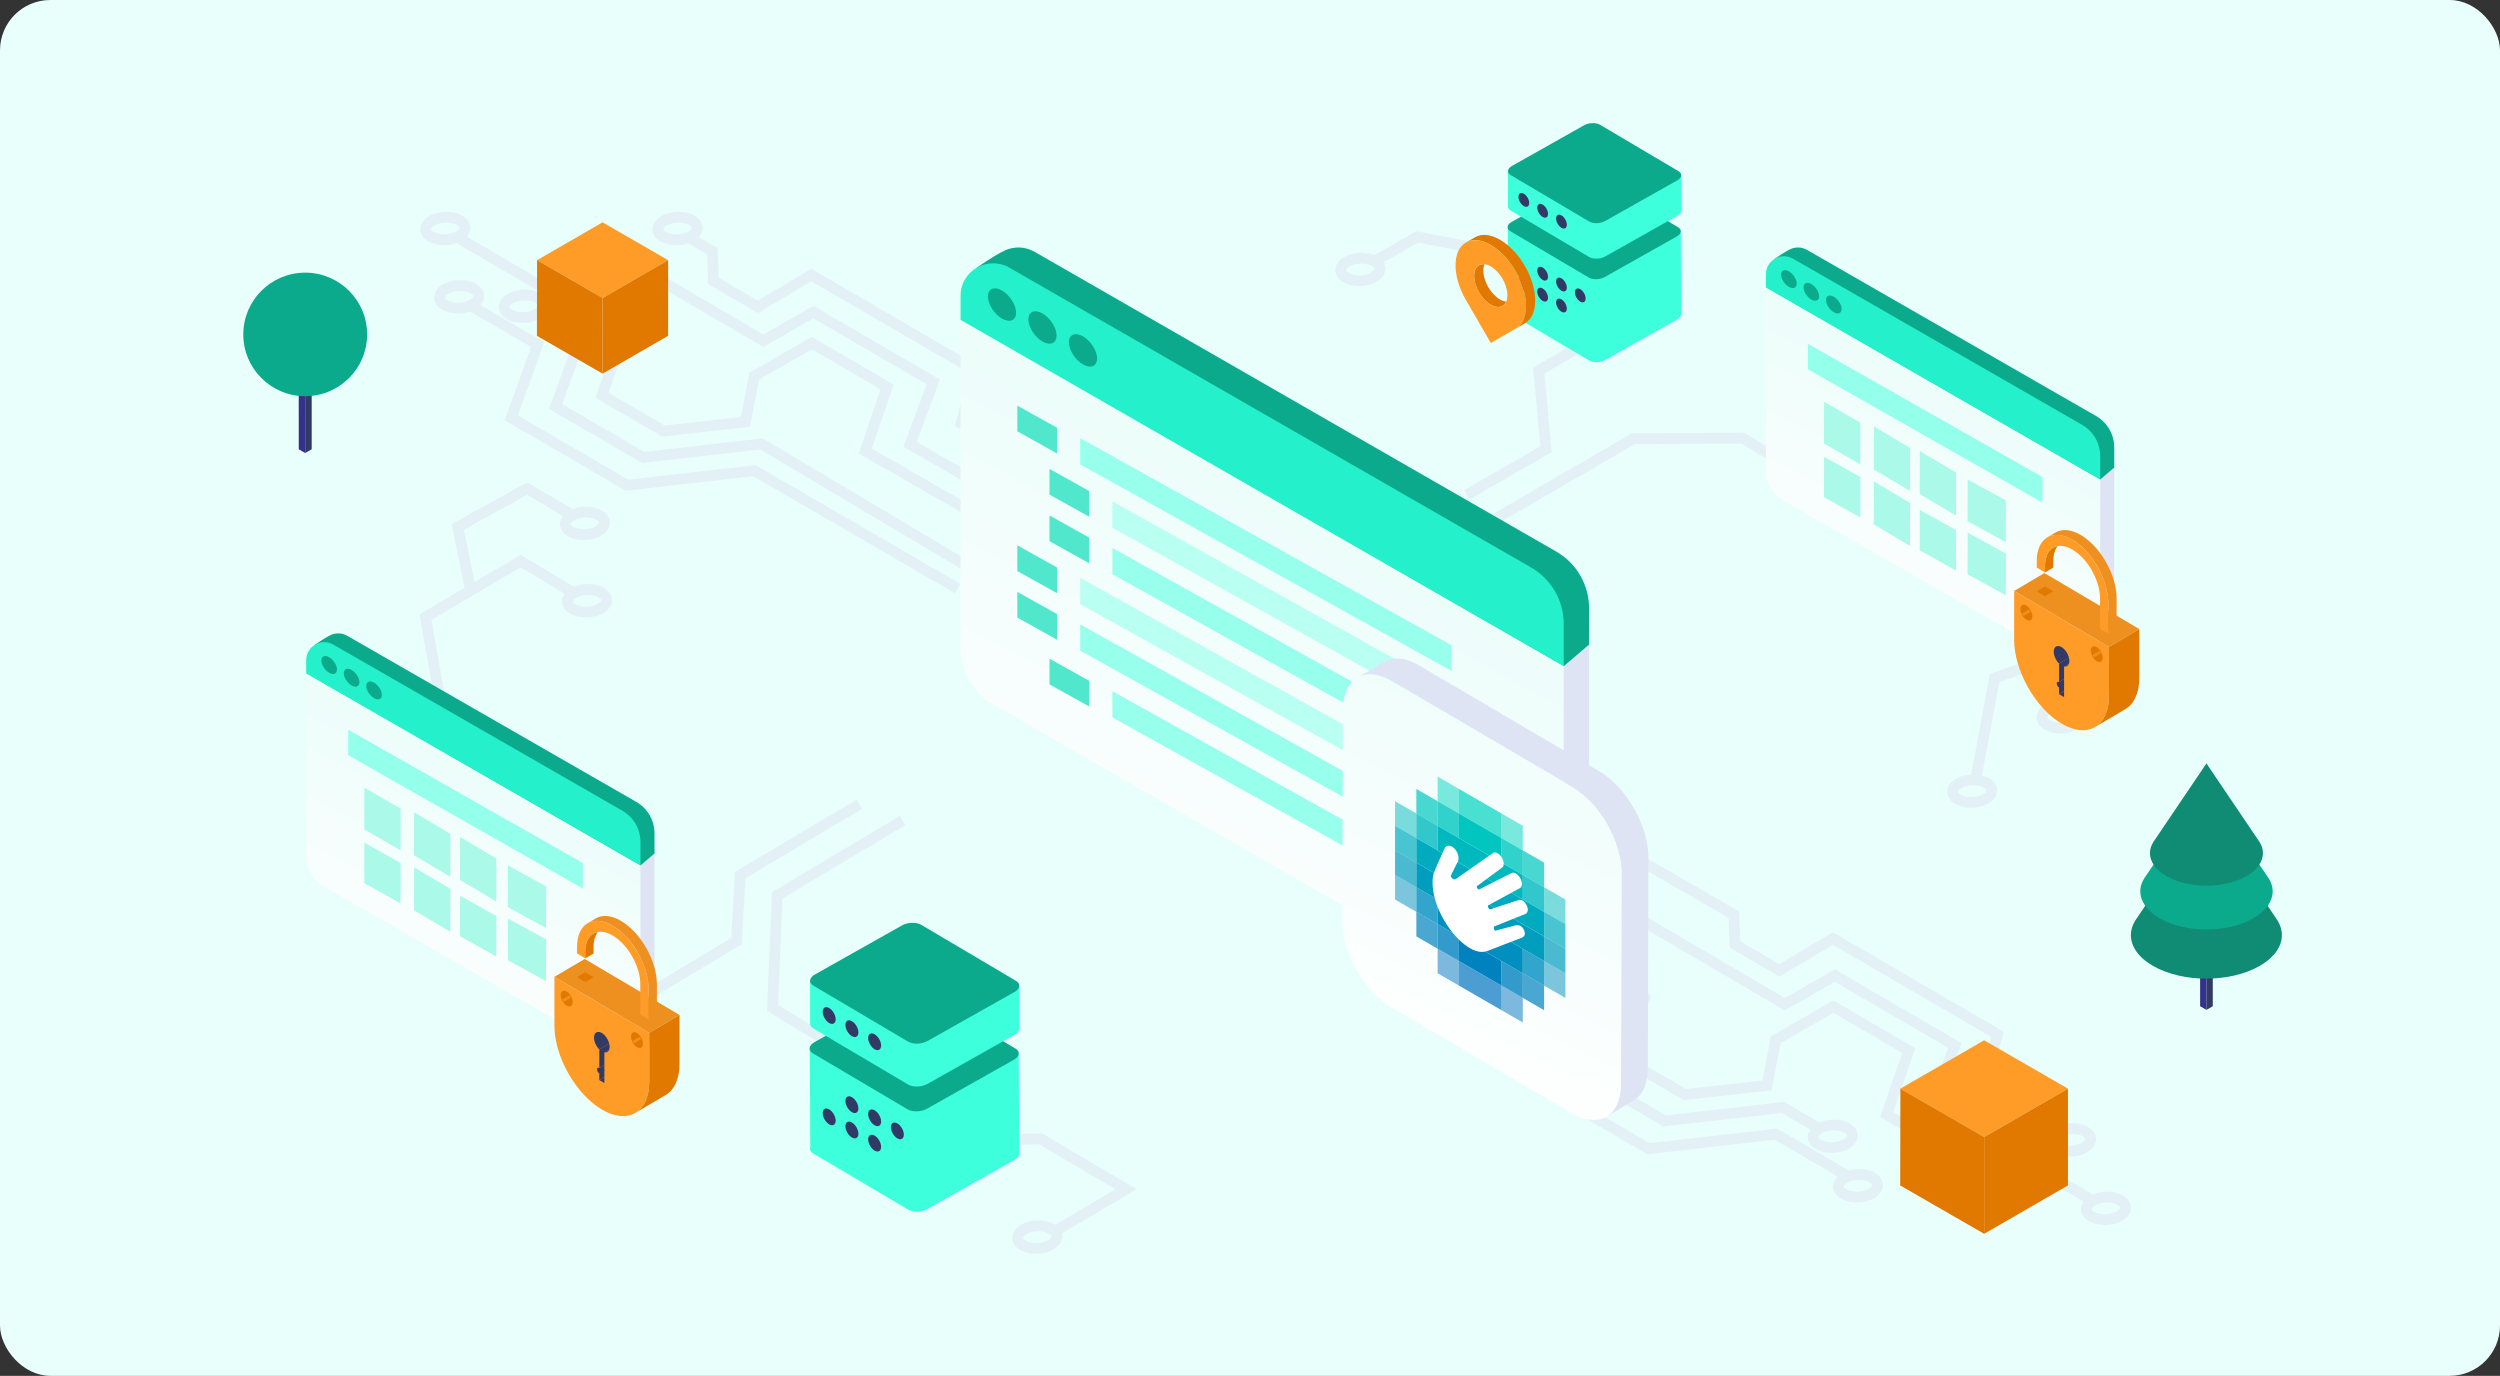 <svg width="596" height="328" viewBox="0 0 596 328" fill="none" xmlns="http://www.w3.org/2000/svg">
<rect x="0" y="0" width="596" height="328" fill="#333333" stroke="none"/>
<rect width="596" height="328" rx="12" fill="url(#paint0_linear_2646_6776)"/>
<path d="M349.804 217.77L348.5 220L380.274 239.458L374.416 255.663L396.586 268.562L424.757 265.334L431.541 269.282C431.163 269.823 430.964 270.429 430.964 271.049C430.964 272.204 431.669 273.273 432.895 273.971C433.942 274.57 435.289 274.869 436.658 274.869C438.126 274.869 439.615 274.527 440.784 273.85C442.116 273.073 442.886 271.94 442.879 270.729C442.879 269.574 442.173 268.505 440.948 267.807C438.995 266.688 435.995 266.624 433.764 267.586L425.32 262.669L397.149 265.897L377.58 254.516L383.438 238.311L349.804 217.77ZM437.185 269.496C438.104 269.496 439.009 269.681 439.658 270.052C440.043 270.272 440.292 270.543 440.292 270.743C440.292 270.949 440.043 271.299 439.48 271.626C438.019 272.474 435.539 272.524 434.171 271.74C433.786 271.52 433.536 271.249 433.536 271.049C433.536 270.843 433.786 270.493 434.349 270.166C435.118 269.724 436.166 269.496 437.185 269.496Z" fill="#E3F1F7"/>
<path d="M412.356 225.932L424.215 232.823L436.971 225.248L474.684 247.19L471.156 259.718L488.573 269.852C488.067 270.458 487.789 271.156 487.789 271.883C487.789 273.038 488.495 274.106 489.721 274.805C490.768 275.403 492.115 275.703 493.491 275.703C494.959 275.703 496.448 275.361 497.61 274.684C498.942 273.907 499.712 272.774 499.705 271.562C499.705 270.408 498.999 269.339 497.774 268.641C495.935 267.579 493.156 267.472 490.975 268.263L474.178 258.493L477.706 245.964L436.95 222.255L424.193 229.83L414.879 224.421L414.623 217.302L380.797 197.762L379.5 200L412.086 218.827L412.342 225.946L412.356 225.932ZM494.025 270.322C494.944 270.322 495.849 270.508 496.491 270.878C496.876 271.099 497.125 271.37 497.125 271.57C497.125 271.776 496.876 272.125 496.313 272.453C494.852 273.301 492.372 273.351 491.003 272.567C490.619 272.346 490.369 272.075 490.369 271.876C490.369 271.669 490.619 271.32 491.182 270.992C491.951 270.55 492.999 270.322 494.018 270.322H494.025Z" fill="#E3F1F7"/>
<path d="M446.984 279.601C445.309 278.639 442.872 278.461 440.798 279.031L423.63 269.047L393.293 272.524L366.99 257.231L373.297 239.771L341.705 221.392L340.408 223.623L370.132 240.919L363.826 258.378L392.73 275.19L423.067 271.712L438.104 280.463C437.384 281.147 436.985 281.981 436.985 282.85C436.985 284.005 437.691 285.074 438.916 285.772C439.964 286.371 441.311 286.67 442.679 286.67C444.147 286.67 445.637 286.328 446.805 285.651C448.138 284.874 448.908 283.741 448.9 282.53C448.9 281.375 448.195 280.306 446.969 279.608L446.984 279.601ZM445.523 283.413C444.062 284.261 441.582 284.311 440.213 283.527C439.829 283.306 439.579 283.036 439.579 282.836C439.579 282.629 439.829 282.28 440.392 281.952C441.161 281.511 442.209 281.283 443.228 281.283C444.147 281.283 445.052 281.468 445.701 281.838C446.086 282.059 446.335 282.33 446.335 282.53C446.335 282.736 446.086 283.086 445.523 283.413Z" fill="#E3F1F7"/>
<path d="M470.101 273.237C468.498 272.318 466.189 272.111 464.179 272.596L451.373 265.149L456.582 249.855L437.085 238.51L422.19 247.04L420.152 257.58L401.966 259.618L388.625 251.858L393.656 237.256L349.572 211.608L348.275 213.838L390.528 238.417L385.497 253.019L401.41 262.277L422.333 259.925L424.506 248.687L437.077 241.482L453.461 251.017L448.252 266.31L461.378 273.95C460.566 274.662 460.11 275.546 460.11 276.48C460.11 277.634 460.815 278.703 462.041 279.401C463.089 280 464.436 280.299 465.811 280.299C467.279 280.299 468.769 279.957 469.93 279.28C471.263 278.503 472.032 277.37 472.025 276.159C472.025 275.004 471.32 273.935 470.094 273.237H470.101ZM468.64 277.05C467.179 277.898 464.699 277.948 463.331 277.164C462.946 276.943 462.697 276.672 462.697 276.472C462.697 276.266 462.946 275.917 463.509 275.589C464.279 275.147 465.326 274.919 466.346 274.919C467.265 274.919 468.17 275.104 468.818 275.475C469.203 275.696 469.453 275.966 469.453 276.166C469.453 276.373 469.203 276.722 468.64 277.05Z" fill="#E3F1F7"/>
<path d="M506.075 284.988C504.137 283.877 501.165 283.805 498.942 284.746L462.091 263.531L467.621 248.658L437.434 231.099L425.526 237.918L371 206L369.695 208.231L425.511 240.904L437.419 234.077L464.436 249.798L458.906 264.678L496.69 286.435C496.298 286.991 496.084 287.597 496.084 288.231C496.084 289.385 496.79 290.454 498.015 291.153C499.063 291.751 500.41 292.051 501.778 292.051C503.246 292.051 504.735 291.709 505.904 291.032C507.237 290.255 508.006 289.122 507.999 287.91C507.999 286.756 507.294 285.687 506.068 284.988H506.075ZM504.614 288.801C503.153 289.649 500.673 289.699 499.305 288.915C498.92 288.694 498.671 288.423 498.671 288.224C498.671 288.017 498.92 287.668 499.483 287.34C500.253 286.898 501.3 286.67 502.32 286.67C503.239 286.67 504.144 286.855 504.792 287.226C505.177 287.447 505.427 287.718 505.427 287.917C505.427 288.124 505.177 288.473 504.614 288.801Z" fill="#E3F1F7"/>
<path d="M147.376 242.793L146.051 240.577L174.314 223.609L175.226 207.838L204.252 190.606L205.57 192.83L177.728 209.356L176.815 225.12L147.376 242.793Z" fill="#E3F1F7"/>
<path d="M204.408 254.117L182.844 240.976L184.041 212.684L214.5 194.5L215.826 196.716L186.564 214.18L185.488 239.565L205.755 251.915L204.408 254.117Z" fill="#E3F1F7"/>
<path d="M350.328 119.064L349.045 116.827L367.196 106.415L365.486 87.637L378.726 79.926L380.031 82.157L368.208 89.041L369.918 107.833L350.328 119.064Z" fill="#E3F1F7"/>
<path d="M355.85 125.535L354.561 123.305L389.067 103.294L415.912 103.18L443.769 120.176L442.429 122.378L415.192 105.767L389.772 105.873L355.85 125.535Z" fill="#E3F1F7"/>
<path d="M143.984 140.142C142.053 139.03 139.088 138.959 136.865 139.893L124.144 132.26L113.141 138.731L110.59 126.295L125.655 117.979L134.192 122.996C133.736 123.58 133.48 124.243 133.48 124.934C133.48 126.089 134.185 127.158 135.411 127.856C136.459 128.455 137.806 128.754 139.181 128.754C140.649 128.754 142.138 128.412 143.3 127.735C144.633 126.958 145.402 125.825 145.395 124.614C145.395 123.459 144.69 122.39 143.464 121.692C141.583 120.608 138.711 120.509 136.509 121.364L125.691 115L107.668 124.941L110.775 140.106L100 146.442L105.737 178.974L108.281 178.525L102.851 147.76L124.116 135.26L134.606 141.553C134.2 142.109 133.979 142.736 133.979 143.377C133.979 144.532 134.684 145.601 135.91 146.299C136.958 146.898 138.304 147.197 139.68 147.197C141.148 147.197 142.637 146.855 143.799 146.178C145.131 145.401 145.901 144.268 145.894 143.057C145.894 141.902 145.188 140.833 143.963 140.135L143.984 140.142ZM139.708 123.374C140.628 123.374 141.533 123.559 142.181 123.929C142.566 124.15 142.815 124.421 142.815 124.621C142.815 124.827 142.566 125.177 142.003 125.504C140.542 126.352 138.062 126.402 136.694 125.618C136.309 125.397 136.06 125.127 136.06 124.927C136.06 124.72 136.309 124.371 136.872 124.043C137.642 123.602 138.689 123.374 139.708 123.374ZM142.516 143.955C141.055 144.803 138.575 144.852 137.207 144.069C136.822 143.848 136.573 143.577 136.573 143.377C136.573 143.171 136.822 142.821 137.385 142.494C138.155 142.052 139.202 141.824 140.221 141.824C141.141 141.824 142.046 142.009 142.694 142.38C143.079 142.601 143.329 142.871 143.329 143.071C143.329 143.278 143.079 143.627 142.516 143.955Z" fill="#E3F1F7"/>
<path d="M495.5 167.795C494.973 167.488 494.367 167.268 493.719 167.118L497.589 148.19L470.273 132.612L468.99 134.857L494.674 149.509L493.833 153.613L474.364 160.711L469.91 184.649C468.62 184.72 467.344 185.041 466.318 185.639C464.985 186.416 464.216 187.549 464.223 188.761C464.223 189.915 464.928 190.984 466.154 191.683C467.202 192.281 468.548 192.58 469.924 192.58C471.392 192.58 472.881 192.238 474.043 191.561C475.375 190.785 476.145 189.652 476.138 188.44C476.138 187.286 475.433 186.217 474.207 185.518C473.701 185.226 473.116 185.012 472.496 184.863L476.637 162.635L493.227 156.585L491.111 166.933C489.849 167.011 488.609 167.332 487.604 167.916C486.272 168.693 485.502 169.826 485.509 171.037C485.509 172.192 486.215 173.261 487.44 173.959C488.488 174.558 489.835 174.857 491.203 174.857C492.671 174.857 494.161 174.515 495.329 173.838C496.662 173.061 497.432 171.928 497.425 170.717C497.425 169.562 496.719 168.493 495.493 167.795H495.5ZM473.565 188.454C473.565 188.661 473.316 189.01 472.753 189.338C471.292 190.186 468.812 190.236 467.444 189.452C467.059 189.231 466.81 188.96 466.81 188.761C466.81 188.554 467.059 188.205 467.622 187.877C468.392 187.435 469.439 187.207 470.458 187.207C471.378 187.207 472.283 187.392 472.931 187.763C473.316 187.984 473.565 188.255 473.565 188.454ZM494.04 171.607C492.579 172.456 490.099 172.505 488.73 171.722C488.346 171.501 488.096 171.23 488.096 171.03C488.096 170.824 488.346 170.474 488.909 170.147C489.678 169.705 490.726 169.477 491.745 169.477C492.664 169.477 493.569 169.662 494.218 170.033C494.603 170.253 494.852 170.524 494.852 170.724C494.852 170.93 494.603 171.28 494.04 171.607Z" fill="#E3F1F7"/>
<path d="M362.665 59.979L337.665 55.112L327.624 60.82C325.465 59.937 322.472 60.093 320.441 61.269C319.108 62.046 318.339 63.179 318.346 64.391C318.346 65.545 319.051 66.614 320.277 67.312C321.325 67.911 322.671 68.21 324.047 68.21C325.515 68.21 327.004 67.868 328.166 67.191C329.499 66.415 330.268 65.281 330.261 64.07C330.261 63.528 330.104 63.015 329.812 62.545L338.107 57.827L361.76 62.431L369.927 67.02L371.195 64.768L362.665 59.972V59.979ZM326.862 64.968C325.401 65.816 322.921 65.866 321.553 65.082C321.168 64.861 320.918 64.59 320.918 64.391C320.918 64.184 321.168 63.835 321.731 63.507C322.5 63.065 323.548 62.837 324.567 62.837C325.486 62.837 326.384 63.022 327.04 63.393C327.425 63.614 327.674 63.885 327.674 64.084C327.674 64.291 327.425 64.64 326.862 64.968Z" fill="#E3F1F7"/>
<path d="M153.604 107.719L134.035 96.338L139.893 80.133L130.308 74.553C130.65 74.033 130.835 73.456 130.835 72.864C130.835 71.71 130.13 70.641 128.904 69.942C126.738 68.695 123.274 68.752 121.015 70.063C119.682 70.84 118.913 71.973 118.92 73.185C118.92 74.339 119.625 75.408 120.851 76.107C121.899 76.705 123.246 77.004 124.621 77.004C125.847 77.004 127.08 76.748 128.142 76.278L136.743 81.28L130.885 97.486L153.055 110.385L181.219 107.156L229.914 136.104L231.232 133.88L181.789 104.491L153.611 107.719H153.604ZM122.134 73.862C121.749 73.641 121.5 73.37 121.5 73.171C121.5 72.964 121.749 72.615 122.312 72.287C123.082 71.845 124.129 71.617 125.148 71.617C126.068 71.617 126.973 71.802 127.621 72.173C128.006 72.394 128.256 72.665 128.256 72.864C128.256 73.071 128.006 73.42 127.443 73.748C125.982 74.596 123.502 74.646 122.134 73.862Z" fill="#E3F1F7"/>
<path d="M213.053 91.663L193.555 80.318L178.661 88.849L176.623 99.388L158.436 101.427L145.096 93.666L150.127 79.064L111.288 56.402C111.822 55.782 112.115 55.062 112.115 54.314C112.115 53.16 111.409 52.091 110.183 51.392C108.017 50.145 104.553 50.202 102.294 51.513C100.962 52.29 100.192 53.423 100.199 54.635C100.199 55.789 100.905 56.858 102.131 57.556C103.178 58.155 104.525 58.454 105.893 58.454C106.905 58.454 107.917 58.283 108.836 57.963L146.998 80.226L141.967 94.828L157.88 104.085L178.803 101.733L180.977 90.488L193.548 83.283L209.932 92.818L204.722 108.118L242.015 129.519L243.297 127.281L207.851 106.942L213.053 91.656V91.663ZM103.413 55.319C103.028 55.098 102.779 54.827 102.779 54.628C102.779 54.421 103.028 54.072 103.591 53.744C104.361 53.302 105.409 53.074 106.428 53.074C107.347 53.074 108.252 53.259 108.901 53.63C109.285 53.851 109.535 54.122 109.535 54.321C109.535 54.528 109.285 54.877 108.722 55.205C107.262 56.053 104.782 56.103 103.413 55.319Z" fill="#E3F1F7"/>
<path d="M149.763 114.333L123.459 99.039L129.766 81.58L114.551 72.729C115.107 72.094 115.413 71.36 115.413 70.605C115.413 69.451 114.708 68.382 113.482 67.683C111.316 66.436 107.852 66.493 105.593 67.804C104.261 68.581 103.491 69.714 103.498 70.926C103.498 72.08 104.204 73.149 105.429 73.847C106.477 74.446 107.824 74.745 109.199 74.745C110.183 74.745 111.173 74.574 112.071 74.275L126.616 82.734L120.309 100.194L149.221 117.005L179.558 113.527L227.676 141.449L228.973 139.218L180.114 110.869L149.784 114.347L149.763 114.333ZM106.712 71.596C106.327 71.375 106.078 71.104 106.078 70.904C106.078 70.698 106.327 70.349 106.89 70.021C107.66 69.579 108.707 69.351 109.727 69.351C110.646 69.351 111.551 69.536 112.199 69.907C112.584 70.127 112.834 70.398 112.834 70.598C112.834 70.805 112.584 71.154 112.021 71.482C110.56 72.33 108.08 72.379 106.712 71.596Z" fill="#E3F1F7"/>
<path d="M224.083 90.473L193.896 72.914L181.988 79.734L152.748 62.645C153.112 62.11 153.304 61.519 153.304 60.913C153.304 59.759 152.599 58.69 151.373 57.991C149.206 56.744 145.743 56.801 143.484 58.112C142.151 58.889 141.382 60.022 141.389 61.234C141.389 62.388 142.094 63.457 143.32 64.156C144.368 64.754 145.714 65.053 147.09 65.053C148.294 65.053 149.506 64.811 150.553 64.348L181.981 82.72L193.889 75.893L220.905 91.614L215.375 106.494L255.383 129.533L256.672 127.296L218.561 105.346L224.091 90.473H224.083ZM144.603 61.911C144.218 61.69 143.968 61.419 143.968 61.219C143.968 61.013 144.218 60.664 144.781 60.336C145.551 59.894 146.598 59.666 147.617 59.666C148.536 59.666 149.442 59.851 150.09 60.222C150.475 60.443 150.724 60.714 150.724 60.913C150.724 61.12 150.475 61.469 149.912 61.797C148.451 62.645 145.971 62.695 144.603 61.911Z" fill="#E3F1F7"/>
<path d="M230.648 100.315L234.175 87.779L193.419 64.07L180.663 71.645L171.349 66.236L171.092 59.117L166.567 56.502C167.151 55.86 167.472 55.112 167.472 54.328C167.472 53.174 166.767 52.105 165.541 51.406C163.374 50.159 159.911 50.216 157.652 51.528C156.319 52.304 155.55 53.437 155.557 54.649C155.557 55.803 156.262 56.872 157.488 57.571C158.536 58.169 159.882 58.469 161.258 58.469C162.213 58.469 163.168 58.312 164.044 58.02L168.562 60.635L168.819 67.754L180.677 74.645L193.434 67.07L231.146 89.012L227.619 101.541L260.201 120.532L261.498 118.302L230.64 100.315H230.648ZM158.785 55.319C158.4 55.098 158.151 54.827 158.151 54.627C158.151 54.421 158.4 54.072 158.963 53.744C159.733 53.302 160.78 53.074 161.799 53.074C162.719 53.074 163.624 53.259 164.272 53.63C164.657 53.851 164.907 54.121 164.907 54.321C164.907 54.528 164.657 54.877 164.094 55.205C162.633 56.053 160.153 56.103 158.785 55.319Z" fill="#E3F1F7"/>
<path d="M270.998 283.52L248.464 270.222L230.655 270.55L219.609 276.893L220.892 279.13L231.361 273.116L247.78 272.816L265.917 283.52L251.55 291.994C251.472 291.944 251.4 291.894 251.315 291.844C249.148 290.597 245.685 290.654 243.426 291.965C242.093 292.742 241.324 293.875 241.331 295.086C241.331 296.241 242.036 297.31 243.262 298.008C244.309 298.607 245.656 298.906 247.032 298.906C248.5 298.906 249.989 298.564 251.151 297.887C252.483 297.11 253.253 295.977 253.246 294.766C253.246 294.523 253.21 294.281 253.146 294.046L270.998 283.513V283.52ZM249.854 295.657C248.393 296.505 245.913 296.554 244.545 295.771C244.16 295.55 243.91 295.279 243.91 295.079C243.91 294.873 244.16 294.523 244.723 294.196C245.492 293.754 246.54 293.526 247.559 293.526C248.478 293.526 249.383 293.711 250.032 294.082C250.417 294.303 250.666 294.573 250.666 294.773C250.666 294.98 250.417 295.329 249.854 295.657Z" fill="#E3F1F7"/>
<path d="M400.783 74.809L400.69 55.248L359.457 54.435L359.55 73.648C359.4 74.104 359.592 74.56 360.148 74.888L378.855 85.948C379.824 86.518 381.527 86.468 382.661 85.827L399.849 76.142C400.526 75.764 400.84 75.258 400.783 74.795V74.809Z" fill="#3DFFDC"/>
<path d="M378.762 66.172L360.055 55.112C359.086 54.542 359.222 53.559 360.355 52.917L377.544 43.233C378.677 42.591 380.38 42.541 381.349 43.111L400.056 54.172C401.025 54.742 400.89 55.725 399.756 56.366L382.568 66.051C381.435 66.693 379.731 66.743 378.762 66.172Z" fill="#0BAA8D"/>
<path d="M400.796 50.181V41.771L386.921 41.458L381.441 38.215C380.472 37.645 378.768 37.695 377.635 38.337L372.668 41.137L359.506 40.838V49.268C359.506 49.618 359.72 49.953 360.154 50.209L378.861 61.269C379.83 61.839 381.534 61.789 382.667 61.148L399.856 51.463C400.504 51.1 400.825 50.622 400.796 50.173V50.181Z" fill="#3DFFDC"/>
<path d="M378.862 52.81L360.155 41.75C359.186 41.18 359.321 40.197 360.454 39.555L377.643 29.87C378.776 29.229 380.479 29.179 381.449 29.749L400.155 40.809C401.125 41.38 400.989 42.363 399.856 43.004L382.667 52.689C381.534 53.323 379.831 53.38 378.862 52.81Z" fill="#0BAA8D"/>
<path fill-rule="evenodd" clip-rule="evenodd" d="M363.281 66.175C362.574 65.766 362 66.098 362 66.915C362 67.731 362.574 68.725 363.281 69.134C363.988 69.542 364.562 69.211 364.562 68.394C364.562 67.578 363.988 66.583 363.281 66.175Z" fill="#313965"/>
<path fill-rule="evenodd" clip-rule="evenodd" d="M367.765 63.766C367.058 63.357 366.484 63.689 366.484 64.505C366.484 65.322 367.058 66.316 367.765 66.725C368.473 67.133 369.047 66.801 369.047 65.985C369.047 65.168 368.473 64.174 367.765 63.766Z" fill="#313965"/>
<path fill-rule="evenodd" clip-rule="evenodd" d="M367.765 68.766C367.058 68.357 366.484 68.689 366.484 69.505C366.484 70.322 367.058 71.316 367.765 71.725C368.473 72.133 369.047 71.801 369.047 70.985C369.047 70.168 368.473 69.174 367.765 68.766Z" fill="#313965"/>
<path fill-rule="evenodd" clip-rule="evenodd" d="M372.25 66.354C371.542 65.946 370.968 66.277 370.968 67.094C370.968 67.91 371.542 68.905 372.25 69.313C372.957 69.721 373.531 69.39 373.531 68.573C373.531 67.757 372.955 66.762 372.25 66.354Z" fill="#313965"/>
<path fill-rule="evenodd" clip-rule="evenodd" d="M372.25 71.354C371.542 70.946 370.968 71.277 370.968 72.094C370.968 72.91 371.542 73.905 372.25 74.313C372.957 74.721 373.531 74.39 373.531 73.573C373.531 72.757 372.955 71.762 372.25 71.354Z" fill="#313965"/>
<path fill-rule="evenodd" clip-rule="evenodd" d="M376.736 68.942C376.029 68.534 375.455 68.865 375.455 69.682C375.455 70.498 376.029 71.493 376.736 71.901C377.444 72.309 378.018 71.978 378.018 71.161C378.018 70.345 377.444 69.35 376.736 68.942Z" fill="#313965"/>
<path fill-rule="evenodd" clip-rule="evenodd" d="M372.252 51.353C371.544 50.945 370.97 51.276 370.97 52.093C370.97 52.909 371.544 53.904 372.252 54.312C372.959 54.72 373.533 54.387 373.533 53.572C373.533 52.758 372.959 51.761 372.252 51.353Z" fill="#313965"/>
<path fill-rule="evenodd" clip-rule="evenodd" d="M367.765 48.765C367.058 48.357 366.484 48.688 366.484 49.505C366.484 50.321 367.058 51.316 367.765 51.724C368.473 52.132 369.047 51.801 369.047 50.984C369.047 50.168 368.473 49.173 367.765 48.765Z" fill="#313965"/>
<path fill-rule="evenodd" clip-rule="evenodd" d="M363.281 46.175C362.574 45.767 362 46.098 362 46.914C362 47.731 362.574 48.725 363.281 49.134C363.988 49.542 364.562 49.211 364.562 48.394C364.562 47.578 363.986 46.583 363.281 46.175Z" fill="#313965"/>
<path d="M242.976 274.906L242.864 251.277L193.059 250.296L193.171 273.503C192.99 274.054 193.222 274.605 193.894 275.001L216.489 288.36C217.66 289.049 219.717 288.988 221.086 288.214L241.848 276.516C242.666 276.059 243.045 275.448 242.976 274.889V274.906Z" fill="#3DFFDC"/>
<path d="M216.377 264.473L193.782 251.114C192.611 250.425 192.775 249.237 194.143 248.463L214.905 236.765C216.274 235.99 218.331 235.93 219.502 236.618L242.098 249.978C243.268 250.666 243.105 251.854 241.736 252.629L220.974 264.327C219.605 265.102 217.548 265.162 216.377 264.473Z" fill="#0BAA8D"/>
<path d="M242.993 245.157V235L226.234 234.621L219.614 230.704C218.444 230.016 216.386 230.076 215.018 230.851L209.018 234.234L193.119 233.872V244.055C193.119 244.477 193.377 244.882 193.902 245.191L216.498 258.551C217.669 259.24 219.726 259.179 221.095 258.405L241.857 246.706C242.64 246.267 243.028 245.691 242.993 245.148V245.157Z" fill="#3DFFDC"/>
<path d="M216.498 248.333L193.903 234.974C192.732 234.285 192.896 233.097 194.264 232.323L215.026 220.625C216.395 219.85 218.452 219.79 219.623 220.478L242.219 233.838C243.389 234.526 243.226 235.714 241.857 236.489L221.095 248.187C219.726 248.953 217.669 249.022 216.498 248.333Z" fill="#0BAA8D"/>
<path fill-rule="evenodd" clip-rule="evenodd" d="M197.679 264.476C196.824 263.983 196.131 264.383 196.131 265.37C196.131 266.356 196.824 267.557 197.679 268.05C198.533 268.544 199.227 268.143 199.227 267.157C199.227 266.171 198.533 264.969 197.679 264.476Z" fill="#313965"/>
<path fill-rule="evenodd" clip-rule="evenodd" d="M203.095 261.566C202.24 261.073 201.547 261.473 201.547 262.46C201.547 263.446 202.24 264.647 203.095 265.14C203.949 265.633 204.643 265.233 204.643 264.247C204.643 263.26 203.949 262.059 203.095 261.566Z" fill="#313965"/>
<path fill-rule="evenodd" clip-rule="evenodd" d="M203.095 267.605C202.24 267.112 201.547 267.513 201.547 268.499C201.547 269.485 202.24 270.686 203.095 271.18C203.949 271.673 204.643 271.272 204.643 270.286C204.643 269.3 203.949 268.099 203.095 267.605Z" fill="#313965"/>
<path fill-rule="evenodd" clip-rule="evenodd" d="M208.513 264.693C207.658 264.2 206.965 264.6 206.965 265.586C206.965 266.573 207.658 267.774 208.513 268.267C209.367 268.76 210.061 268.36 210.061 267.373C210.061 266.387 209.365 265.186 208.513 264.693Z" fill="#313965"/>
<path fill-rule="evenodd" clip-rule="evenodd" d="M208.513 270.732C207.658 270.239 206.965 270.639 206.965 271.626C206.965 272.612 207.658 273.813 208.513 274.306C209.367 274.799 210.061 274.399 210.061 273.413C210.061 272.426 209.365 271.225 208.513 270.732Z" fill="#313965"/>
<path fill-rule="evenodd" clip-rule="evenodd" d="M213.931 267.819C213.076 267.326 212.383 267.726 212.383 268.712C212.383 269.699 213.076 270.9 213.931 271.393C214.785 271.886 215.479 271.486 215.479 270.499C215.479 269.513 214.785 268.312 213.931 267.819Z" fill="#313965"/>
<path fill-rule="evenodd" clip-rule="evenodd" d="M208.513 246.573C207.658 246.08 206.965 246.48 206.965 247.467C206.965 248.453 207.658 249.654 208.513 250.147C209.367 250.64 210.061 250.238 210.061 249.254C210.061 248.27 209.367 247.066 208.513 246.573Z" fill="#313965"/>
<path fill-rule="evenodd" clip-rule="evenodd" d="M203.095 243.447C202.24 242.954 201.547 243.354 201.547 244.34C201.547 245.327 202.24 246.528 203.095 247.021C203.949 247.514 204.643 247.114 204.643 246.128C204.643 245.141 203.949 243.94 203.095 243.447Z" fill="#313965"/>
<path fill-rule="evenodd" clip-rule="evenodd" d="M197.679 240.319C196.824 239.825 196.131 240.226 196.131 241.212C196.131 242.198 196.824 243.4 197.679 243.893C198.533 244.386 199.227 243.985 199.227 242.999C199.227 242.013 198.531 240.812 197.679 240.319Z" fill="#313965"/>
<path d="M353.629 64.54C353.629 63.933 353.732 63.417 353.918 62.996C352.464 62.838 351.437 63.882 351.437 65.8C351.437 68.322 353.211 71.387 355.403 72.647C357.066 73.605 358.488 73.242 359.076 71.907C358.618 71.856 358.116 71.686 357.591 71.387C355.403 70.126 353.629 67.061 353.629 64.54Z" fill="#E17900"/>
<path d="M363.53 63.401C360.248 57.736 354.932 54.667 351.649 56.558L349.461 57.819C352.744 55.928 358.064 58.993 361.346 64.662C364.624 70.327 364.624 76.449 361.354 78.34L363.538 77.083C366.821 75.192 366.821 69.066 363.538 63.397L363.53 63.401Z" fill="#E17900"/>
<path d="M361.342 78.347L355.402 81.766L349.462 71.504C346.179 65.835 346.179 59.709 349.462 57.818C352.744 55.927 358.064 58.992 361.346 64.661C364.625 70.33 364.629 76.456 361.346 78.347H361.342ZM359.364 70.366C359.364 67.844 357.59 64.775 355.402 63.515C353.214 62.254 351.436 63.274 351.436 65.8C351.436 68.325 353.21 71.386 355.402 72.647C357.59 73.907 359.364 72.883 359.364 70.366Z" fill="#FF9C28"/>
<g clip-path="url(#clip0_2646_6776)">
<path d="M365.029 240.447L242.326 164.927C237.493 162.148 233.309 163.594 233.309 158.035L233.612 82.678L378.823 153.06V230.132C378.823 232.709 377.608 234.863 375.811 236.245C373.465 238.041 365.029 240.455 365.029 240.455V240.447Z" fill="#DFE4F4"/>
<path d="M231.15 87.734L232.841 63.836C232.841 63.836 236.968 60.902 239.561 59.707C241.711 58.724 244.32 58.699 246.667 60.041L371.011 131.496C375.844 134.276 378.831 139.413 378.831 144.973L378.855 153.645L372.792 158.823L231.15 87.734Z" fill="#0BAA8D"/>
<path d="M372.791 158.75V232.717C372.791 235.968 370.855 238.561 368.245 239.74C366.095 240.715 363.494 240.74 361.156 239.399L236.812 167.951C231.979 165.171 229 160.042 229 154.483V75.988L372.791 158.75Z" fill="url(#paint1_linear_2646_6776)"/>
<path d="M257.525 110.715V104.452L346.047 153.841V159.963L257.525 110.715Z" fill="#98FFEC"/>
<path d="M265.189 125.796V119.534L353.711 168.923V175.045L265.189 125.796Z" fill="#B9FFF2"/>
<path d="M265.189 136.9V130.638L353.711 180.027V186.14L265.189 136.9Z" fill="#98FFEC"/>
<path d="M257.525 144.027V137.755L346.047 187.144V193.266L257.525 144.027Z" fill="#B9FFF2"/>
<path d="M257.525 155.122V148.859L346.047 198.248V204.37L257.525 155.122Z" fill="#98FFEC"/>
<path d="M265.189 171.043V164.78L353.711 214.169V220.291L265.189 171.043Z" fill="#98FFEC"/>
<path d="M251.99 108.097V101.975L242.535 96.703V102.835L251.99 108.097Z" fill="#50E7CC"/>
<path d="M259.656 123.179V117.057L250.201 111.785V117.917L259.656 123.179Z" fill="#50E7CC"/>
<path d="M259.656 134.283V128.161L250.201 122.88V129.021L259.656 134.283Z" fill="#50E7CC"/>
<path d="M251.99 141.4V135.288L242.535 130.007V136.147L251.99 141.4Z" fill="#50E7CC"/>
<path d="M251.99 152.504V146.382L242.535 141.11V147.242L251.99 152.504Z" fill="#50E7CC"/>
<path d="M259.656 168.425V162.303L250.201 157.031V163.163L259.656 168.425Z" fill="#50E7CC"/>
<path d="M372.791 148.744V158.823L229 76.256V70.493C229 64.552 235.458 60.845 240.627 63.812L364.971 135.267C369.812 138.047 372.791 143.176 372.791 148.736V148.744Z" fill="#24F1CC"/>
<path d="M254.822 81.597C254.822 83.45 256.332 85.815 258.186 86.88C260.049 87.945 261.551 87.311 261.551 85.466C261.551 83.621 260.041 81.247 258.186 80.182C256.324 79.117 254.822 79.751 254.822 81.597Z" fill="#0BAA8D"/>
<path d="M245.164 76.135C245.164 77.988 246.674 80.353 248.528 81.418C250.391 82.483 251.892 81.849 251.892 80.004C251.892 78.159 250.383 75.785 248.528 74.72C246.666 73.656 245.164 74.29 245.164 76.135Z" fill="#0BAA8D"/>
<path d="M235.514 70.672C235.514 72.525 237.023 74.891 238.878 75.956C240.74 77.02 242.242 76.386 242.242 74.541C242.242 72.696 240.732 70.323 238.878 69.258C237.015 68.193 235.514 68.827 235.514 70.672Z" fill="#0BAA8D"/>
</g>
<g clip-path="url(#clip1_2646_6776)">
<path d="M381.287 183.872L338.334 158.638C335.075 156.722 332.114 156.537 329.972 157.806L323.57 161.597C325.713 160.329 328.66 160.514 331.932 162.43L374.873 187.651C381.378 191.469 386.611 200.717 386.585 208.301L386.442 258.505C386.442 262.27 385.118 264.926 383.014 266.181L389.416 262.389C391.532 261.147 392.831 258.492 392.844 254.713L392.987 204.509C393.012 196.925 387.767 187.677 381.274 183.859L381.287 183.872Z" fill="#DFE4F4"/>
<path d="M374.873 187.651C381.379 191.469 386.612 200.717 386.586 208.301L386.443 258.505C386.417 266.089 381.145 269.167 374.653 265.349L331.712 240.128C325.22 236.31 319.974 227.061 320 219.478L320.143 169.274C320.156 161.677 325.441 158.612 331.933 162.43L374.873 187.651Z" fill="url(#paint2_linear_2646_6776)"/>
<g clip-path="url(#clip2_2646_6776)">
<path opacity="0.5" d="M357.961 234.966L363.037 237.897V243.758L357.961 240.827V234.966Z" fill="#0074BF"/>
<path opacity="0.7" d="M352.884 232.037L357.96 234.967V240.828L352.884 237.898V232.037ZM347.809 229.106L352.884 232.037V237.898L347.809 234.967V229.106Z" fill="#0074BF"/>
<path opacity="0.5" d="M342.732 226.175L347.808 229.106V234.967L342.732 232.036V226.175Z" fill="#0074BF"/>
<path opacity="0.7" d="M363.037 232.037L368.113 234.967V240.828L363.037 237.898V232.037Z" fill="#0082BF"/>
<path opacity="0.8" d="M357.961 229.105L363.037 232.035V237.896L357.961 234.966V229.105Z" fill="#0082BF"/>
<path d="M352.884 226.175L357.96 229.106V234.967L352.884 232.036V226.175ZM347.809 223.245L352.884 226.175V232.036L347.809 229.106V223.245Z" fill="#0082BF"/>
<path opacity="0.8" d="M342.732 220.313L347.808 223.244V229.105L342.732 226.174V220.313Z" fill="#0082BF"/>
<path opacity="0.7" d="M337.656 217.383L342.732 220.314V226.175L337.656 223.244V217.383Z" fill="#0082BF"/>
<path opacity="0.5" d="M368.115 229.106L373.191 232.037V237.898L368.115 234.967V229.106Z" fill="#008FBF"/>
<path opacity="0.8" d="M363.037 226.175L368.113 229.106V234.967L363.037 232.036V226.175Z" fill="#008FBF"/>
<path d="M357.96 223.243L363.035 226.174V232.035L357.96 229.104V223.243ZM352.884 220.313L357.96 223.243V229.104L352.884 226.174V220.313ZM347.808 217.382L352.884 220.313V226.174L347.808 223.243V217.382ZM342.732 214.452L347.808 217.382V223.243L342.732 220.313V214.452Z" fill="#008FBF"/>
<path opacity="0.8" d="M337.656 211.521L342.732 214.452V220.313L337.656 217.382V211.521Z" fill="#008FBF"/>
<path opacity="0.5" d="M332.58 208.59L337.656 211.521V217.382L332.58 214.451V208.59Z" fill="#008FBF"/>
<path opacity="0.7" d="M368.115 223.246L373.191 226.176V232.037L368.115 229.107V223.246Z" fill="#009DBF"/>
<path d="M363.037 220.315L368.113 223.245V229.106L363.037 226.176V220.315ZM357.96 217.383L363.036 220.314V226.175L357.96 223.244V217.383ZM352.885 214.453L357.96 217.383V223.244L352.885 220.314V214.453ZM347.809 211.523L352.885 214.453V220.314L347.809 217.384V211.523ZM342.733 208.592L347.809 211.523V217.384L342.733 214.453V208.592ZM337.656 205.661L342.732 208.591V214.452L337.656 211.522V205.661Z" fill="#009DBF"/>
<path opacity="0.7" d="M332.58 202.73L337.656 205.66V211.521L332.58 208.591V202.73Z" fill="#009DBF"/>
<path opacity="0.7" d="M368.115 217.384L373.191 220.314V226.175L368.115 223.245V217.384Z" fill="#00ABBF"/>
<path d="M363.037 214.453L368.113 217.384V223.244L363.037 220.314V214.453ZM357.96 211.522L363.036 214.452V220.313L357.96 217.383V211.522ZM352.885 208.591L357.96 211.522V217.383L352.885 214.452V208.591ZM347.809 205.661L352.885 208.591V214.452L347.809 211.522V205.661ZM342.733 202.73L347.809 205.661V211.522L342.733 208.591V202.73ZM337.656 199.799L342.732 202.73V208.591L337.656 205.66V199.799Z" fill="#00ABBF"/>
<path opacity="0.7" d="M332.58 196.868L337.656 199.798V205.659L332.58 202.729V196.868Z" fill="#00ABBF"/>
<path opacity="0.5" d="M368.115 211.525L373.191 214.455V220.316L368.115 217.386V211.525Z" fill="#00B9BF"/>
<path opacity="0.8" d="M363.037 208.594L368.113 211.524V217.385L363.037 214.454V208.594Z" fill="#00B9BF"/>
<path d="M357.96 205.662L363.035 208.592V214.453L357.96 211.522V205.662ZM352.884 202.731L357.96 205.662V211.522L352.884 208.592V202.731ZM347.808 199.801L352.884 202.731V208.592L347.808 205.661V199.801ZM342.732 196.87L347.808 199.801V205.661L342.732 202.731V196.87Z" fill="#00B9BF"/>
<path opacity="0.8" d="M337.656 193.94L342.732 196.87V202.731L337.656 199.801V193.94Z" fill="#00B9BF"/>
<path opacity="0.5" d="M332.58 191.009L337.656 193.939V199.8L332.58 196.869V191.009Z" fill="#00B9BF"/>
<path opacity="0.7" d="M363.037 202.73L368.113 205.661V211.522L363.037 208.591V202.73Z" fill="#00C6BF"/>
<path opacity="0.8" d="M357.961 199.798L363.037 202.729V208.59L357.961 205.659V199.798Z" fill="#00C6BF"/>
<path d="M352.884 196.869L357.96 199.799V205.66L352.884 202.73V196.869ZM347.809 193.938L352.884 196.869V202.73L347.809 199.799V193.938Z" fill="#00C6BF"/>
<path opacity="0.8" d="M342.732 191.007L347.808 193.938V199.799L342.732 196.868V191.007Z" fill="#00C6BF"/>
<path opacity="0.7" d="M337.656 188.077L342.732 191.007V196.868L337.656 193.938V188.077Z" fill="#00C6BF"/>
<path opacity="0.5" d="M357.961 193.938L363.037 196.868V202.729L357.961 199.799V193.938Z" fill="#00D4BF"/>
<path opacity="0.7" d="M352.884 191.008L357.96 193.939V199.8L352.884 196.869V191.008ZM347.809 188.078L352.884 191.008V196.869L347.809 193.939V188.078Z" fill="#00D4BF"/>
<path opacity="0.5" d="M342.732 185.146L347.808 188.077V193.938L342.732 191.007V185.146Z" fill="#00D4BF"/>
<path d="M345.946 208.598L347.36 205.759C347.876 205.12 347.808 203.932 347.244 202.955C347.168 202.825 347.085 202.7 346.995 202.583C346.604 202.08 346.126 201.74 345.69 201.653C345.2 201.546 344.781 201.678 344.511 202.026C344.511 202.026 342.575 206.125 341.854 208.053C341.133 209.981 341.421 214.447 344.199 219.267C347.146 224.37 351.413 227.612 354.134 226.824C354.248 226.824 354.355 226.805 354.453 226.768L362.839 223.524C363.246 223.37 363.849 222.918 363.308 221.691C362.78 220.495 361.78 220.524 361.372 220.589L356.546 221.855C356.454 221.89 356.317 221.796 356.24 221.645C356.239 221.641 356.237 221.638 356.235 221.634C356.112 221.389 356.09 220.915 356.283 220.844L363.68 217.866C364.319 217.57 364.409 216.655 363.891 215.694C363.386 214.753 362.583 214.31 361.938 214.608L355.278 216.776C355.151 216.821 354.966 216.693 354.862 216.487C354.859 216.48 354.856 216.473 354.852 216.465C354.721 216.219 354.67 215.899 354.818 215.815L362.362 211.717C362.956 211.42 362.989 210.362 362.436 209.355C362.169 208.876 361.799 208.479 361.411 208.257C361.017 208.024 360.636 207.979 360.352 208.131L352.644 212.042C352.459 212.148 352.098 211.727 352.055 211.453C352.038 211.352 352.063 211.273 352.12 211.241L358.02 206.891C358.607 206.598 358.639 205.554 358.091 204.56C357.544 203.565 356.624 202.997 356.036 203.291C356.013 203.303 355.99 203.315 355.968 203.33L347.021 209.586C346.7 209.771 346.228 209.517 346.003 209.172C345.86 208.957 345.834 208.701 345.946 208.598Z" fill="white"/>
</g>
</g>
<path d="M526.018 240.753L524.508 239.886V222.927L526.018 223.794V240.753Z" fill="#34318B"/>
<path d="M526.016 240.753L527.526 239.886V222.927L526.016 223.794V240.753Z" fill="#313965"/>
<path d="M542.609 218.911L526.009 194.358C526.009 194.358 509.153 219.276 509.043 219.458C508.348 220.581 508 221.758 508 222.936C508 225.592 509.757 228.239 513.271 230.265C520.299 234.317 531.692 234.317 538.729 230.265C542.243 228.239 544 225.592 544 222.936C544 221.567 543.533 220.207 542.6 218.92L542.609 218.911Z" fill="#108C75"/>
<path d="M540.567 208.982L526.017 187.46L511.476 208.982C510.653 210.105 510.25 211.3 510.25 212.496C510.25 214.823 511.797 217.142 514.871 218.922C521.039 222.472 531.023 222.472 537.181 218.922C540.265 217.151 541.803 214.823 541.803 212.496C541.803 211.3 541.391 210.096 540.576 208.982H540.567Z" fill="#0BAA8D"/>
<path d="M538.71 200.784C538.627 200.647 526.017 182 526.017 182C526.017 182 513.407 200.647 513.325 200.784C512.812 201.624 512.547 202.5 512.547 203.385C512.547 205.375 513.855 207.355 516.491 208.871C521.753 211.901 530.282 211.901 535.543 208.871C538.179 207.355 539.487 205.375 539.487 203.385C539.487 202.509 539.231 201.624 538.71 200.784Z" fill="#108C75"/>
<path d="M71.215 88.427L72.762 89.32V108L71.222 107.114L71.215 88.427Z" fill="#34318B"/>
<path d="M74.307 88.427L72.76 89.32V108L74.307 107.114V88.427Z" fill="#313965"/>
<path d="M58 79.73C58 71.594 64.611 65 72.761 65C80.912 65 87.523 71.594 87.523 79.73C87.523 87.866 80.912 94.453 72.761 94.453C64.611 94.453 58 87.859 58 79.73Z" fill="#0BAA8D"/>
<path d="M143.65 71.039L128.027 62.02L143.65 53L159.273 62.02L143.65 71.039Z" fill="#FF9C28"/>
<path d="M143.654 89.078L128 80.062L128.041 62.023L143.65 71.039L143.654 89.078Z" fill="#E17900"/>
<path d="M159.277 80.059L143.654 89.078V71.039L159.277 62.02V80.059Z" fill="#E17900"/>
<path d="M473.015 271.071L453.035 259.535L473.015 248L492.996 259.535L473.015 271.071Z" fill="#FF9C28"/>
<path d="M473.02 294.142L453 282.611L453.053 259.54L473.015 271.071L473.02 294.142Z" fill="#E17900"/>
<path d="M493 282.606L473.02 294.142V271.071L493 259.535V282.606Z" fill="#E17900"/>
<g clip-path="url(#clip3_2646_6776)">
<path d="M148.385 251.553L80.386 209.702C77.708 208.162 75.389 208.964 75.389 205.883L75.557 164.122L156.029 203.126V245.837C156.029 247.265 155.356 248.459 154.36 249.225C153.06 250.22 148.385 251.558 148.385 251.558V251.553Z" fill="#DFE4F4"/>
<path d="M74.191 166.923L75.128 153.68C75.128 153.68 77.415 152.054 78.852 151.392C80.044 150.847 81.49 150.833 82.79 151.577L151.699 191.175C154.377 192.716 156.032 195.563 156.032 198.644L156.046 203.45L152.686 206.32L74.191 166.923Z" fill="#0BAA8D"/>
<path d="M152.686 206.279V247.27C152.686 249.072 151.612 250.509 150.166 251.162C148.975 251.702 147.533 251.716 146.238 250.973L77.329 211.378C74.651 209.838 73 206.995 73 203.914V160.415L152.686 206.279Z" fill="url(#paint3_linear_2646_6776)"/>
<path d="M152.686 200.734V206.319L73 160.563V157.369C73 154.077 76.579 152.023 79.443 153.667L148.352 193.266C151.035 194.806 152.686 197.648 152.686 200.729V200.734Z" fill="#24F1CC"/>
<path d="M87.311 163.523C87.311 164.55 88.147 165.86 89.175 166.45C90.207 167.041 91.039 166.689 91.039 165.667C91.039 164.644 90.203 163.329 89.175 162.739C88.143 162.149 87.311 162.5 87.311 163.523Z" fill="#0BAA8D"/>
<path d="M81.959 160.495C81.959 161.522 82.796 162.833 83.823 163.423C84.856 164.013 85.688 163.662 85.688 162.64C85.688 161.617 84.851 160.302 83.823 159.712C82.791 159.122 81.959 159.473 81.959 160.495Z" fill="#0BAA8D"/>
<path d="M76.609 157.469C76.609 158.496 77.446 159.806 78.474 160.396C79.506 160.987 80.338 160.635 80.338 159.613C80.338 158.59 79.501 157.275 78.474 156.685C77.442 156.095 76.609 156.446 76.609 157.469Z" fill="#0BAA8D"/>
<path d="M95.512 192.776L86.867 187.788L86.84 197.72L95.485 202.708L95.512 192.776Z" fill="#AAF9E9"/>
<path d="M107.379 198.805L98.734 193.666L98.707 203.898L107.352 209.038L107.379 198.805Z" fill="#AAF9E9"/>
<path d="M118.332 204.683L109.687 199.543L109.66 209.776L118.305 214.916L118.332 204.683Z" fill="#AAF9E9"/>
<path d="M130.201 211.314L121.101 206.325L121.072 216.257L130.172 221.246L130.201 211.314Z" fill="#AAF9E9"/>
<path d="M95.512 205.737L86.867 200.9L86.84 210.531L95.485 215.368L95.512 205.737Z" fill="#AAF9E9"/>
<path d="M107.379 211.917L98.734 206.777L98.707 217.01L107.352 222.15L107.379 211.917Z" fill="#AAF9E9"/>
<path d="M118.332 218.397L109.687 213.56L109.66 223.191L118.305 228.028L118.332 218.397Z" fill="#AAF9E9"/>
<path d="M130.201 223.974L121.101 218.985L121.072 228.917L130.172 233.906L130.201 223.974Z" fill="#AAF9E9"/>
<path d="M138.935 205.739L83.02 173.973L83.004 180.044L138.919 211.811L138.935 205.739Z" fill="#94FFEA"/>
</g>
<g clip-path="url(#clip4_2646_6776)">
<path d="M132.17 232.874V244.489C132.17 251.862 137.231 260.825 143.476 264.513C149.72 268.198 154.781 265.21 154.781 257.837V246.222L132.17 232.874Z" fill="#FF9C28"/>
<path d="M150.846 248.548C150.288 247.56 150.288 246.489 150.846 246.162C151.403 245.831 152.31 246.365 152.867 247.357C153.425 248.345 153.425 249.416 152.867 249.743C152.31 250.074 151.403 249.54 150.846 248.548Z" fill="#E17900"/>
<path d="M152.557 247.152L150.836 248.168L151.161 248.744L152.882 247.728L152.557 247.152Z" fill="#EE9020"/>
<path d="M136.106 237.458C135.549 236.471 134.641 235.937 134.084 236.263C133.527 236.594 133.527 237.662 134.084 238.649C134.641 239.637 135.549 240.171 136.106 239.844C136.663 239.514 136.663 238.446 136.106 237.458Z" fill="#E17900"/>
<path d="M135.793 237.259L134.072 238.275L134.398 238.851L136.118 237.835L135.793 237.259Z" fill="#EE9020"/>
<path d="M139.389 228.615L162 241.964L154.781 246.222L132.17 232.874L139.389 228.615Z" fill="#EE9020"/>
<path d="M154.782 246.222V257.837C154.782 261.502 153.532 264.083 151.506 265.298L158.53 261.151C160.665 259.984 162.001 257.359 162.001 253.579V241.964L154.782 246.226V246.222Z" fill="#E17900"/>
<path d="M146.098 220.717C141.384 217.932 137.562 220.191 137.562 225.756V227.312L139.534 228.475L139.534 226.919C139.534 222.649 142.479 220.908 146.094 223.043C149.71 225.178 152.655 230.392 152.655 234.666V241.872L154.626 243.035V235.83C154.626 230.265 150.804 223.497 146.09 220.717H146.098Z" fill="#FF9C28"/>
<path d="M139.537 226.923L139.537 228.475L141.508 227.311V225.759C141.508 224.214 141.898 223.007 142.556 222.19C140.741 222.497 139.533 224.19 139.533 226.927L139.537 226.923Z" fill="#E17900"/>
<path d="M148.072 219.554C145.723 218.167 143.596 218.032 142.053 218.932C142.034 218.944 140.082 220.095 140.082 220.095C141.625 219.195 143.752 219.33 146.097 220.717C150.811 223.501 154.633 230.265 154.633 235.829V243.035L156.604 241.872V234.666C156.604 229.102 152.782 222.334 148.068 219.554H148.072Z" fill="#EE9020"/>
<path d="M142.871 257.483L144.079 256.77V254.894L142.871 255.607V257.483Z" fill="#313965"/>
<path d="M143.475 257.837L144.079 258.192V256.77L142.871 257.483L143.475 257.837Z" fill="#313965"/>
<path d="M143.475 246.266C142.447 245.66 141.613 246.15 141.613 247.365C141.613 248.329 142.139 249.456 142.872 250.185L145.229 248.795C144.979 247.783 144.294 246.752 143.475 246.266Z" fill="#313965"/>
<path d="M145.237 250.213L144.08 250.894C144.622 250.994 145.05 250.743 145.237 250.213Z" fill="#313965"/>
<path d="M144.081 250.894L145.238 250.213C145.304 250.03 145.339 249.811 145.339 249.56C145.339 249.309 145.296 249.05 145.234 248.791L142.877 250.181V254.607L144.081 253.894V250.894Z" fill="#313965"/>
<path d="M142.872 254.607C142.568 254.428 142.322 254.575 142.322 254.929C142.322 255.284 142.568 255.722 142.872 255.897L144.075 255.184V253.894L142.872 254.607Z" fill="#313965"/>
<path d="M137.566 232.961L139.538 234.129V231.798L137.566 232.961Z" fill="#E17900"/>
<path d="M141.506 232.961L139.535 231.798V234.129L141.506 232.961Z" fill="#E17900"/>
</g>
<g clip-path="url(#clip5_2646_6776)">
<path d="M496.385 159.553L428.386 117.702C425.708 116.162 423.389 116.964 423.389 113.883L423.557 72.122L504.029 111.126V153.837C504.029 155.265 503.356 156.459 502.36 157.225C501.06 158.22 496.385 159.558 496.385 159.558V159.553Z" fill="#DFE4F4"/>
<path d="M422.191 74.923L423.128 61.68C423.128 61.68 425.415 60.054 426.852 59.392C428.044 58.847 429.49 58.833 430.79 59.577L499.699 99.175C502.377 100.716 504.032 103.563 504.032 106.644L504.046 111.45L500.686 114.32L422.191 74.923Z" fill="#0BAA8D"/>
<path d="M500.686 114.279V155.27C500.686 157.072 499.612 158.509 498.166 159.162C496.975 159.702 495.533 159.716 494.238 158.973L425.329 119.378C422.651 117.838 421 114.995 421 111.914V68.415L500.686 114.279Z" fill="url(#paint4_linear_2646_6776)"/>
<path d="M500.686 108.734V114.319L421 68.563V65.369C421 62.077 424.579 60.023 427.443 61.667L496.352 101.266C499.035 102.806 500.686 105.648 500.686 108.729V108.734Z" fill="#24F1CC"/>
<path d="M435.311 71.522C435.311 72.549 436.147 73.86 437.175 74.45C438.207 75.04 439.039 74.689 439.039 73.667C439.039 72.644 438.203 71.329 437.175 70.739C436.143 70.149 435.311 70.5 435.311 71.522Z" fill="#0BAA8D"/>
<path d="M429.959 68.495C429.959 69.522 430.796 70.833 431.823 71.423C432.856 72.013 433.688 71.662 433.688 70.639C433.688 69.617 432.851 68.302 431.823 67.712C430.791 67.121 429.959 67.473 429.959 68.495Z" fill="#0BAA8D"/>
<path d="M424.609 65.469C424.609 66.496 425.446 67.806 426.474 68.397C427.506 68.987 428.338 68.635 428.338 67.613C428.338 66.59 427.501 65.275 426.474 64.685C425.442 64.095 424.609 64.446 424.609 65.469Z" fill="#0BAA8D"/>
<path d="M443.512 100.776L434.867 95.788L434.84 105.72L443.485 110.708L443.512 100.776Z" fill="#AAF9E9"/>
<path d="M455.379 106.805L446.734 101.666L446.707 111.898L455.352 117.038L455.379 106.805Z" fill="#AAF9E9"/>
<path d="M466.332 112.683L457.687 107.543L457.66 117.776L466.305 122.916L466.332 112.683Z" fill="#AAF9E9"/>
<path d="M478.201 119.314L469.101 114.325L469.072 124.257L478.172 129.246L478.201 119.314Z" fill="#AAF9E9"/>
<path d="M443.512 113.737L434.867 108.9L434.84 118.531L443.485 123.368L443.512 113.737Z" fill="#AAF9E9"/>
<path d="M455.379 119.917L446.734 114.777L446.707 125.01L455.352 130.15L455.379 119.917Z" fill="#AAF9E9"/>
<path d="M466.332 126.397L457.687 121.56L457.66 131.191L466.305 136.028L466.332 126.397Z" fill="#AAF9E9"/>
<path d="M478.201 131.974L469.101 126.985L469.072 136.917L478.172 141.906L478.201 131.974Z" fill="#AAF9E9"/>
<path d="M486.935 113.739L431.02 81.973L431.004 88.044L486.919 119.811L486.935 113.739Z" fill="#94FFEA"/>
</g>
<g clip-path="url(#clip6_2646_6776)">
<path d="M480.17 140.874V152.489C480.17 159.862 485.231 168.825 491.476 172.513C497.72 176.198 502.781 173.21 502.781 165.837V154.222L480.17 140.874Z" fill="#FF9C28"/>
<path d="M498.846 156.548C498.288 155.56 498.288 154.489 498.846 154.162C499.403 153.831 500.31 154.365 500.867 155.357C501.425 156.345 501.425 157.416 500.867 157.743C500.31 158.074 499.403 157.54 498.846 156.548Z" fill="#E17900"/>
<path d="M500.557 155.152L498.836 156.168L499.161 156.744L500.882 155.728L500.557 155.152Z" fill="#EE9020"/>
<path d="M484.106 145.458C483.549 144.471 482.641 143.937 482.084 144.263C481.527 144.594 481.527 145.662 482.084 146.649C482.641 147.637 483.549 148.171 484.106 147.844C484.663 147.514 484.663 146.446 484.106 145.458Z" fill="#E17900"/>
<path d="M483.793 145.259L482.072 146.275L482.398 146.851L484.118 145.835L483.793 145.259Z" fill="#EE9020"/>
<path d="M487.389 136.615L510 149.964L502.781 154.222L480.17 140.874L487.389 136.615Z" fill="#EE9020"/>
<path d="M502.782 154.222V165.837C502.782 169.502 501.532 172.083 499.506 173.298L506.53 169.151C508.665 167.984 510.001 165.359 510.001 161.579V149.964L502.782 154.226V154.222Z" fill="#E17900"/>
<path d="M494.098 128.717C489.384 125.932 485.562 128.191 485.562 133.756V135.312L487.534 136.475L487.534 134.919C487.534 130.649 490.479 128.908 494.094 131.043C497.71 133.178 500.655 138.392 500.655 142.666V149.872L502.626 151.035V143.83C502.626 138.265 498.804 131.497 494.09 128.717H494.098Z" fill="#FF9C28"/>
<path d="M487.537 134.923L487.537 136.475L489.508 135.311V133.759C489.508 132.214 489.898 131.007 490.556 130.19C488.741 130.497 487.533 132.19 487.533 134.927L487.537 134.923Z" fill="#E17900"/>
<path d="M496.072 127.554C493.723 126.167 491.596 126.032 490.053 126.932C490.034 126.944 488.082 128.095 488.082 128.095C489.625 127.195 491.752 127.33 494.097 128.717C498.811 131.501 502.633 138.265 502.633 143.829V151.035L504.604 149.872V142.666C504.604 137.102 500.782 130.334 496.068 127.554H496.072Z" fill="#EE9020"/>
<path d="M490.871 165.483L492.079 164.77V162.894L490.871 163.607V165.483Z" fill="#313965"/>
<path d="M491.475 165.837L492.079 166.192V164.77L490.871 165.483L491.475 165.837Z" fill="#313965"/>
<path d="M491.475 154.266C490.447 153.66 489.613 154.15 489.613 155.365C489.613 156.329 490.139 157.456 490.872 158.185L493.229 156.795C492.979 155.783 492.294 154.752 491.475 154.266Z" fill="#313965"/>
<path d="M493.237 158.213L492.08 158.894C492.622 158.994 493.05 158.743 493.237 158.213Z" fill="#313965"/>
<path d="M492.081 158.894L493.238 158.213C493.304 158.03 493.339 157.811 493.339 157.56C493.339 157.309 493.296 157.05 493.234 156.791L490.877 158.181V162.607L492.081 161.894V158.894Z" fill="#313965"/>
<path d="M490.872 162.607C490.568 162.428 490.322 162.575 490.322 162.929C490.322 163.284 490.568 163.722 490.872 163.897L492.075 163.184V161.894L490.872 162.607Z" fill="#313965"/>
<path d="M485.566 140.961L487.538 142.129V139.798L485.566 140.961Z" fill="#E17900"/>
<path d="M489.506 140.961L487.535 139.798V142.129L489.506 140.961Z" fill="#E17900"/>
</g>
<defs>
<linearGradient id="paint0_linear_2646_6776" x1="298" y1="0" x2="298" y2="328" gradientUnits="userSpaceOnUse">
<stop stop-color="#E9FFFB"/>
<stop offset="1" stop-color="#E9FFFB"/>
</linearGradient>
<linearGradient id="paint1_linear_2646_6776" x1="377.928" y1="71.193" x2="290.348" y2="239.494" gradientUnits="userSpaceOnUse">
<stop stop-color="#E0FCF7"/>
<stop offset="1" stop-color="white"/>
</linearGradient>
<linearGradient id="paint2_linear_2646_6776" x1="381.992" y1="82.484" x2="304.567" y2="245.389" gradientUnits="userSpaceOnUse">
<stop stop-color="#E0FCF7"/>
<stop offset="1" stop-color="white"/>
</linearGradient>
<linearGradient id="paint3_linear_2646_6776" x1="155.532" y1="157.757" x2="106.997" y2="251.026" gradientUnits="userSpaceOnUse">
<stop stop-color="#E0FCF7"/>
<stop offset="1" stop-color="white"/>
</linearGradient>
<linearGradient id="paint4_linear_2646_6776" x1="503.532" y1="65.757" x2="454.997" y2="159.026" gradientUnits="userSpaceOnUse">
<stop stop-color="#E0FCF7"/>
<stop offset="1" stop-color="white"/>
</linearGradient>
<clipPath id="clip0_2646_6776">
<rect width="149.847" height="181.447" fill="white" transform="translate(229 59)"/>
</clipPath>
<clipPath id="clip1_2646_6776">
<rect width="73" height="110" fill="white" transform="translate(320 157)"/>
</clipPath>
<clipPath id="clip2_2646_6776">
<rect width="68.127" height="68.127" fill="white" transform="matrix(0.866 0.5 0 1 323 164)"/>
</clipPath>
<clipPath id="clip3_2646_6776">
<rect width="83.041" height="100.553" fill="white" transform="translate(73 151)"/>
</clipPath>
<clipPath id="clip4_2646_6776">
<rect width="29.83" height="47.728" fill="white" transform="translate(132.17 218.363)"/>
</clipPath>
<clipPath id="clip5_2646_6776">
<rect width="83.041" height="100.553" fill="white" transform="translate(421 59)"/>
</clipPath>
<clipPath id="clip6_2646_6776">
<rect width="29.83" height="47.728" fill="white" transform="translate(480.17 126.363)"/>
</clipPath>
</defs>
</svg>
